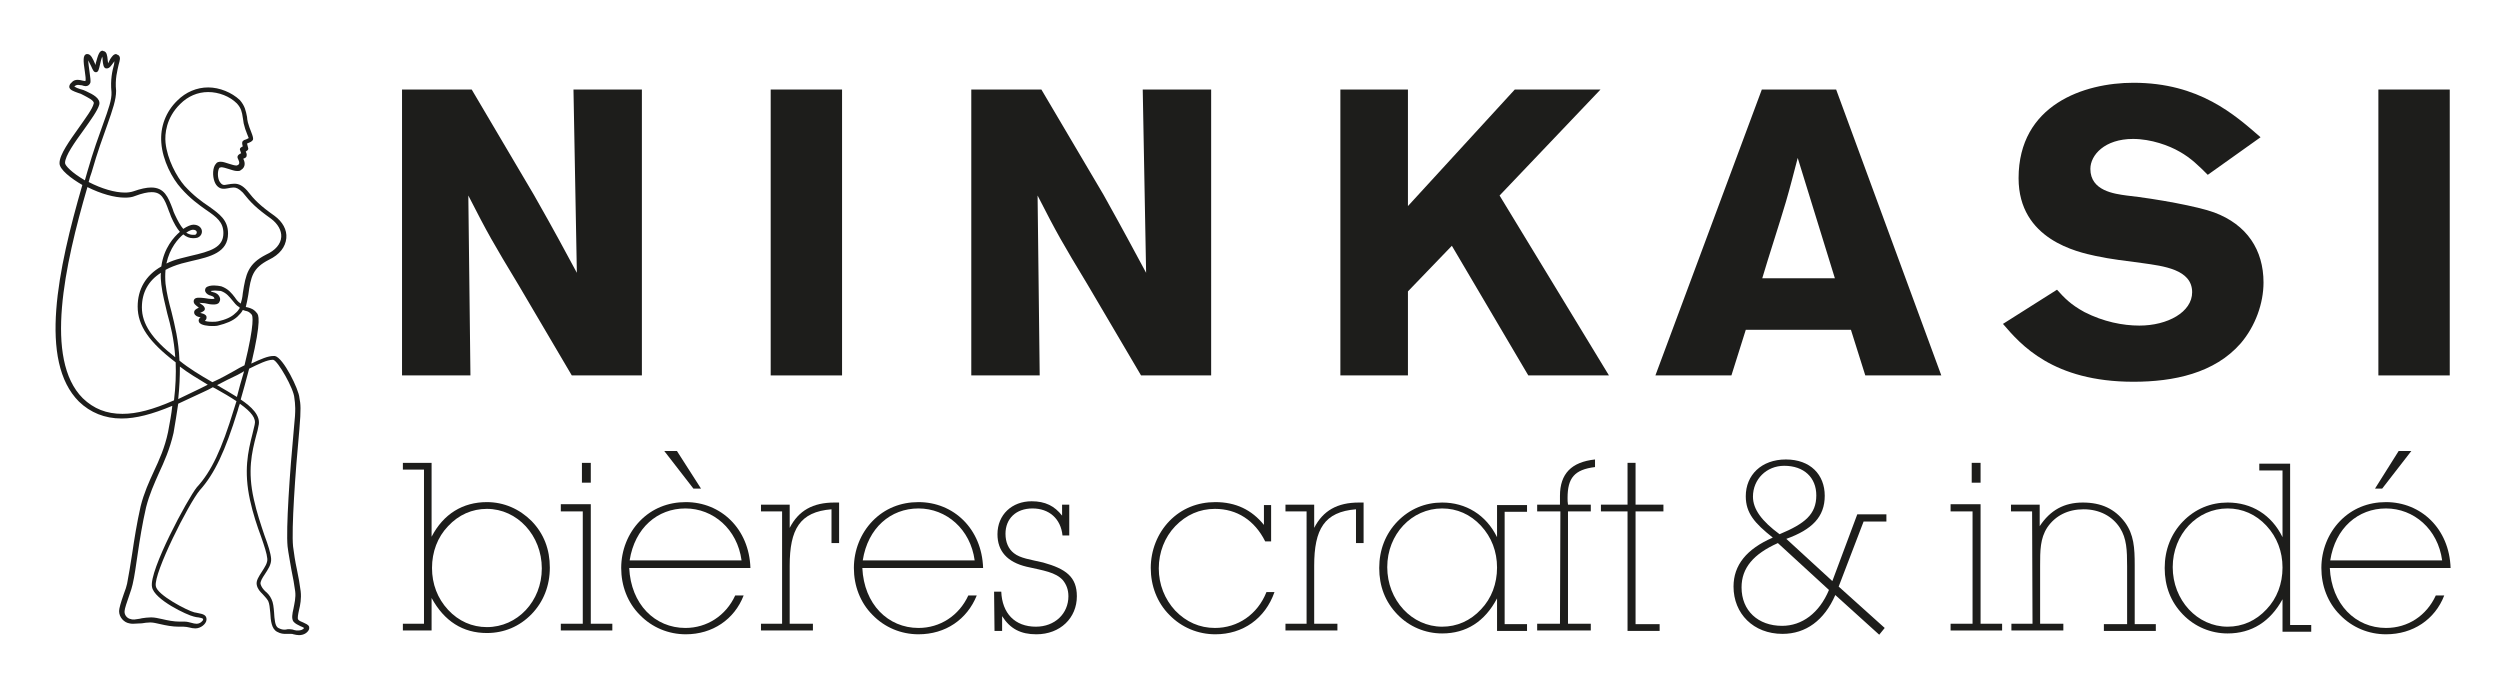 <?xml version="1.0" encoding="utf-8"?>
<!-- Generator: Adobe Illustrator 27.3.1, SVG Export Plug-In . SVG Version: 6.00 Build 0)  -->
<svg version="1.1" id="Calque_1" xmlns="http://www.w3.org/2000/svg" xmlns:xlink="http://www.w3.org/1999/xlink" x="0px" y="0px"
	 viewBox="0 0 592 163" style="enable-background:new 0 0 592 163;" xml:space="preserve">
<style type="text/css">
	.st0{clip-path:url(#SVGID_00000101077910431466470170000012026959131992403853_);}
	.st1{fill:#1D1D1B;}
</style>
<g>
	<defs>
		<rect id="SVGID_1_" x="-126" y="-216" width="841.9" height="595.3"/>
	</defs>
	<clipPath id="SVGID_00000035488981418597127240000002409615707503822249_">
		<use xlink:href="#SVGID_1_"  style="overflow:visible;"/>
	</clipPath>
	<g style="clip-path:url(#SVGID_00000035488981418597127240000002409615707503822249_);">
		<path class="st1" d="M152,21.2h-16.2l0.8,43.4c-3.2-5.9-4.8-9-10.2-18.5l-14.7-24.9H95.2v67.7h16.2l-0.5-42.6
			c4.6,9,5.8,11.1,11.9,21.2l12.6,21.4H152L152,21.2L152,21.2z"/>
		<rect x="182.5" y="21.2" class="st1" width="16.9" height="67.7"/>
		<path class="st1" d="M286.8,21.2h-16.2l0.8,43.4c-3.2-5.9-4.8-9-10.1-18.5l-14.7-24.9H230v67.7h16.2l-0.5-42.6
			c4.6,9,5.8,11.1,11.9,21.2l12.6,21.4h16.6V21.2L286.8,21.2z"/>
		<polygon class="st1" points="379,21.2 358.7,21.2 333.4,48.8 333.4,21.2 317.4,21.2 317.4,88.9 333.4,88.9 333.4,69 343.8,58.2 
			361.9,88.9 381,88.9 355.1,46.3 		"/>
		<path class="st1" d="M434.8,21.2h-17.6L392,88.9h18l3.4-10.8h24.9l3.4,10.8h18L434.8,21.2L434.8,21.2z M417.3,65.9
			c1.5-5.1,4.1-13,5.6-18.1c1-3.4,1.9-7,2.8-10.4l8.8,28.5L417.3,65.9L417.3,65.9z"/>
		<path class="st1" d="M505.2,19.6c-11.7,0-27.2,5.2-27.2,22.6c0,14.6,14.1,17.5,18.2,18.4c3.7,0.8,7.4,1.2,11.1,1.7
			c5,0.7,11.8,1.5,11.8,6.9c0,4.7-5.8,7.9-12.5,7.9c-3.9,0-8.5-0.9-13-3.2c-3.3-1.8-4.8-3.4-6.5-5.3l-12.8,8.1
			c4.2,4.9,11.8,13.7,30.9,13.7c9.5,0,19.2-2,25.4-9.1c3.5-4.1,5.4-9.5,5.4-14.4c0-7.7-3.9-13.7-11.7-16.6c-3.8-1.4-13.5-3.2-20.7-4
			c-2.9-0.4-8.6-1.1-8.6-6.3c0-3.3,3.4-7.1,10.1-7.1c4.3,0,8.6,1.6,11,3c2.7,1.5,4.6,3.4,6.7,5.5l12.5-8.9
			C529.2,27.2,520.8,19.6,505.2,19.6"/>
		<rect x="563.2" y="21.2" class="st1" width="16.9" height="67.7"/>
		<path class="st1" d="M24.3,12c-0.8,0-1.1,1.1-1.6,2.9l-0.1,0.5l-0.1-0.3c-0.5-1.2-1-2.3-1.8-2.3h-0.2c-0.9,0.2-0.8,1.6-0.4,4.2
			c0.1,0.8,0.3,1.9,0.1,2.2l-0.6-0.1c-0.4-0.1-0.8-0.2-1.2-0.2c-0.6,0-1.1,0.2-1.4,0.6c-0.4,0.3-0.6,0.7-0.6,1.1
			c0.1,0.7,1,1,2.1,1.4c0.4,0.1,0.9,0.3,1.2,0.5l0.2,0.1c0.7,0.4,2.5,1.2,2.3,1.9c-0.3,1.3-1.9,3.4-3.5,5.7
			c-2.2,3.1-4.6,6.4-4.6,8.4c-0.1,1.5,2.8,3.7,5.4,5.2c-5.8,20-10.4,41.7-0.8,51.3c2.7,2.6,6.1,4,10.1,4c3.4,0,7.2-1,12-3
			c-0.2,2-0.6,4-1,6.2c-0.8,3.8-2.1,6.6-3.4,9.4c-1.1,2.4-2.3,5-3.1,8.2c-0.9,4-1.5,7.8-2,11.2c-0.4,2.6-0.8,5-1.2,7.1
			c-0.1,0.5-0.4,1.5-0.8,2.5c-0.7,2-1.1,3.4-1.1,4c0,1.5,1.2,2.7,2.4,2.9c0.3,0.1,0.6,0.1,1,0.1c0.6,0,1.3-0.1,2-0.1
			c0.6-0.1,1.3-0.2,1.9-0.2h0.2c0.6,0,1.4,0.2,2.3,0.4c1.3,0.3,2.8,0.6,4.4,0.6c0.3,0,0.6,0,0.9,0c0.1,0,0.1,0,0.2,0
			c0.5,0,0.9,0.1,1.4,0.2c0.4,0.1,0.8,0.2,1.3,0.2h0.1c1.2,0,2.5-1,2.6-2c0.1-1.2-0.9-1.4-1.9-1.6c-0.3-0.1-0.6-0.1-1-0.2
			c-1.6-0.4-8.8-4.1-9.1-6.2c-0.6-3,7.8-19.6,10.4-22.7c3.5-3.9,6-9.2,9-18.9c0.1-0.5,0.3-1,0.5-1.6c2.8,2,3.9,3.5,3.5,5
			c-0.2,0.7-0.3,1.4-0.5,2.1c-1.1,4.3-2.1,8.8-0.6,15.7c0.7,3.2,1.7,6.2,2.6,8.6c0.8,2.3,1.4,4.1,1.5,5.3c0.1,1-0.6,2-1.3,3.1
			c-0.7,1.1-1.4,2.1-1.2,3.1c0.2,1,0.8,1.6,1.4,2.2c0.4,0.5,0.9,0.9,1.3,1.6c0.3,0.6,0.4,1.7,0.5,2.8c0.1,1.9,0.3,3.8,1.6,4.5
			c0.9,0.5,1.6,0.5,2,0.5l0.7,0c0.2,0,0.4,0,0.5,0c0.3,0,0.5,0,0.7,0.1c0.4,0.1,0.9,0.2,1.3,0.2c1.1,0,1.9-0.5,2.3-1.2
			c0.2-0.4,0.1-0.6,0.1-0.8c-0.2-0.5-0.8-0.7-1.4-1c-0.5-0.2-1-0.4-1.2-0.7c-0.2-0.3,0-1.3,0.2-2.2c0.3-1.2,0.6-2.8,0.4-4.5
			c-0.2-1.6-0.5-3.3-0.9-5.2c-0.4-1.8-0.7-3.8-0.9-5.4c-0.4-4.1,0.5-17.2,1.5-27.8c0.4-4.8,0.3-5.9,0-7.4c-0.1-1.9-3.8-9.5-5.8-9.9
			c-0.1,0-0.2,0-0.4,0c-1.2,0-2.9,0.7-5.2,1.8c2.5-10.5,1.7-11.6,1.3-12c-0.7-0.9-1.4-1.1-2.1-1.3l-0.5-0.1c0.2-0.8,0.4-1.7,0.6-2.9
			c0.6-4.3,1-6.3,4.9-8.3c2.5-1.2,3.9-3,4.1-5.1c0.2-2-0.9-3.9-2.8-5.3c-3.4-2.4-4.7-3.7-6.5-6c-1-1.1-1.9-1.6-3-1.6
			c-0.5,0-1.1,0.1-1.7,0.2l-0.6,0.1c0,0-0.1,0-0.1,0c-0.6,0-1-0.6-1.2-1c-0.5-1.1-0.3-2.7,0.1-3.1l0.4-0.1c0.4,0,1.1,0.2,1.7,0.4
			c0.7,0.2,1.4,0.5,2.1,0.5c0.3,0,0.6,0,0.8-0.2c1.4-0.8,0.9-2.2,0.6-2.7l0.2-0.1c0.3-0.1,0.6-0.3,0.6-0.6c0.1-0.4-0.1-0.8-0.2-1
			c0.3-0.2,0.6-0.4,0.6-0.7l-0.1-0.4L58.5,34l0.2-0.1c0.5-0.2,1-0.4,1.2-0.8c0.1-0.3,0-0.8-0.4-1.8c-0.3-0.7-0.6-1.6-0.8-2.3
			c-0.1-0.5-0.2-0.9-0.2-1.3c-0.3-1.5-0.5-2.6-1.7-4c-1.9-1.8-4.8-3-7.5-3s-5.3,1.1-7.3,3.1c-2.7,2.6-4.1,6.2-3.8,10
			c0.3,4.2,2.6,8.5,4.7,10.8c2.1,2.4,4.2,3.9,5.9,5.1c2.5,1.7,4.1,2.9,4.1,5.5c0,3.4-3,4.3-7.8,5.4c-0.8,0.2-1.6,0.4-2.4,0.6
			c-1.2,0.3-2.3,0.7-3.3,1.2c0.8-3.7,2.8-5.9,4-6.9c0.7,0.6,1.5,0.9,2.3,0.9c0.3,0,0.6,0,1-0.1c0.9-0.3,1.2-1.1,1.1-1.7
			c-0.1-0.7-0.8-1.4-2-1.4c-0.6,0-1.5,0.4-2.4,1c-0.7-0.8-1.3-1.9-2-3.4c-0.2-0.4-0.4-0.9-0.5-1.3c-1.1-2.9-2-5.1-5.1-5.1
			c-1.1,0-2.5,0.3-4.2,0.9c-0.6,0.2-1.3,0.3-2,0.3c-2.4,0-5.5-0.9-8.6-2.5c0.2-0.8,0.4-1.5,0.7-2.3c1.4-4.9,2.7-8.4,3.7-11.2
			c1.3-3.7,2.1-6,2.1-8.1c-0.3-2.8,0.3-4.8,0.6-6.2c0.3-1.1,0.5-1.7,0-2.2l-0.6-0.3c-0.6,0-1,0.6-1.4,1.2L25.6,15l-0.1-0.8
			c-0.1-1-0.2-2-1-2.1L24.3,12L24.3,12z M22.7,17.1l0.1,0c0.5-0.1,0.6-0.6,0.9-1.9c0.1-0.5,0.3-1.3,0.5-1.8c0.1,0.3,0.1,0.6,0.1,0.9
			c0.1,0.9,0.2,1.8,0.8,1.9l0.2,0c0.6,0,1-0.6,1.5-1.3l0.3-0.4L27,15.3c-0.4,1.4-0.9,3.6-0.6,6.5c0.1,1.8-0.7,4-2,7.6
			c-1,2.8-2.3,6.3-3.7,11.2c-0.2,0.7-0.4,1.4-0.6,2.1c-3.1-1.8-4.7-3.5-4.7-4.1c0-1.7,2.3-4.9,4.4-7.8c1.7-2.4,3.3-4.6,3.7-6
			c0.4-1.5-1.6-2.5-2.9-3.1l-0.2-0.1c-0.4-0.2-0.9-0.4-1.4-0.5c-0.4-0.1-1.1-0.4-1.4-0.6l0.1-0.1c0.2-0.2,0.5-0.3,0.8-0.3
			s0.6,0.1,0.9,0.1c0.3,0.1,0.6,0.2,0.9,0.2c0.5,0,0.9-0.3,1.1-0.8c0.1-0.4,0-1.2-0.2-2.6c-0.1-0.8-0.3-2-0.3-2.7
			c0.2,0.4,0.5,1,0.7,1.4C22,16.6,22.2,17.1,22.7,17.1 M50.3,90.5c-2.8-1.6-5.6-3.3-7.8-5.1h0c-0.2-4.9-1.1-8.3-1.9-11.6
			c-0.6-2.2-1.1-4.2-1.4-6.6c-0.1-1.1-0.1-2.3,0-3.3c1.1-0.6,2.4-1.1,3.8-1.5c0.8-0.2,1.6-0.4,2.4-0.6c4.4-1,8.6-2,8.6-6.5
			c0-3.2-2-4.6-4.5-6.4c-1.8-1.2-3.7-2.6-5.8-4.9c-1.9-2.2-4.1-6.3-4.5-10.2c-0.2-2,0.1-5.9,3.5-9.2c1.8-1.8,4.1-2.8,6.6-2.8
			s5.1,1,6.8,2.7c1,1.1,1.2,2,1.4,3.4c0.1,0.4,0.1,0.8,0.2,1.3c0.2,0.9,0.5,1.8,0.8,2.5c0.1,0.3,0.3,0.8,0.4,1L58.3,33
			c-0.4,0.1-0.6,0.2-0.8,0.4c-0.3,0.4-0.1,0.9,0,1.3l-0.1,0c-0.3,0.2-0.6,0.3-0.6,0.7l0.2,0.6l0.1,0.3c-0.3,0.1-1.1,0.5-0.8,1.2
			l0.1,0.2c0.4,0.8,0.3,1.2-0.1,1.4c-0.1,0-0.2,0.1-0.3,0.1c-0.4,0-1.1-0.2-1.7-0.4c-0.7-0.2-1.4-0.5-2-0.5c-0.5,0-0.9,0.1-1.1,0.4
			c-0.9,0.9-0.9,3-0.4,4.3c0.4,1.1,1.2,1.7,2.1,1.7h0.3l0.7-0.1c0.5-0.1,1-0.2,1.4-0.2c0.6,0,1.2,0.2,2.2,1.2
			c1.9,2.4,3.2,3.7,6.7,6.2c1.6,1.2,2.5,2.8,2.4,4.3c-0.1,1.7-1.4,3.2-3.6,4.2c-4.3,2.2-4.8,4.6-5.5,9.1c-0.1,1.1-0.3,1.9-0.5,2.5
			l-0.1-0.1c-0.5-0.3-0.9-0.8-1.3-1.4c-0.7-0.9-1.5-2-3.2-2.6c-0.5-0.1-1.1-0.2-1.7-0.2c-0.7,0-1.6,0.1-2,0.6
			c-0.1,0.2-0.2,0.5-0.1,0.8c0.3,0.7,0.9,0.9,1.3,1c0.5,0.2,0.7,0.2,0.9,0.7c0,0-0.1,0.1-0.6,0.1s-1.1-0.1-1.7-0.2
			c-0.6-0.1-1.1-0.1-1.5-0.1c-0.2,0-0.9,0-1.1,0.6c-0.2,0.8,0.5,1.2,1,1.6l0.2,0.2l-0.1,0c-0.4,0.2-1.2,0.5-1,1.3
			c0.2,0.6,0.8,0.8,1.3,0.9l0.2,0c-0.2,0.2-0.6,0.5-0.4,1.1c0.3,0.9,2.5,1,3,1c0.6,0,1.1,0,1.5-0.1c2-0.5,3.5-1.1,4.6-2.1
			c0.6-0.6,1-1,1.3-1.6l0.6,0.2c0.6,0.1,1,0.3,1.5,0.9c0.2,0.2,0.8,1.8-1.7,12c-0.8,0.4-1.6,0.8-2.4,1.3
			C54.1,88.6,52.3,89.6,50.3,90.5 M29,98c-3.8,0-6.8-1.2-9.4-3.7c-9.2-9.2-4.3-31.5,1.1-50c3.2,1.6,6.4,2.5,8.9,2.5
			c0.9,0,1.7-0.1,2.4-0.4c1.6-0.6,2.9-0.9,3.9-0.9c2.3,0,3,1.4,4.1,4.5c0.2,0.4,0.3,0.8,0.5,1.3c0.7,1.6,1.4,2.8,2.1,3.6
			c-1.4,1.2-3.8,3.8-4.4,8.2c-3.7,2.1-5.6,5.4-5.6,9.5c0,4.5,2.7,8.4,9,13.2c0.1,2.8,0,5.7-0.4,9C36.2,97,32.4,98,29,98 M45.6,55.6
			c-0.5,0-1-0.2-1.5-0.5c0.7-0.5,1.3-0.7,1.6-0.7c0.6,0,0.9,0.3,0.9,0.6c0,0.2-0.1,0.5-0.4,0.6C46.1,55.6,45.9,55.6,45.6,55.6
			 M41.5,84.6c-5.5-4.3-7.9-7.9-7.9-11.8c0-3.5,1.5-6.3,4.5-8.2c-0.1,0.9,0,1.8,0.1,2.8c0.3,2.5,0.9,4.5,1.4,6.8
			C40.4,77.1,41.2,80.2,41.5,84.6 M50.5,72.1c0.4,0,1.1,0,1.4-0.5c0.1-0.2,0.3-0.5,0.2-1c-0.3-1-1.1-1.3-1.6-1.4
			c-0.3-0.1-0.5-0.1-0.6-0.3c0.2,0,0.5-0.1,1-0.1s1,0.1,1.4,0.1c1.4,0.5,2,1.4,2.7,2.2c0.5,0.6,0.9,1.2,1.6,1.6l0.2,0.2
			c-0.3,0.5-0.6,0.9-1.1,1.3c-0.9,0.9-2.3,1.5-4.1,1.9c-0.4,0.1-0.8,0.1-1.3,0.1h-0.1c-0.8,0-1.4-0.1-1.7-0.2c0.2-0.2,0.5-0.5,0.4-1
			c-0.1-0.5-0.7-0.7-1.1-0.8l-0.4-0.1l0.2-0.1c0.4-0.2,1-0.4,0.9-1c-0.1-0.4-0.4-0.7-0.9-1l-0.4-0.3c0.3,0,0.8,0.1,1.3,0.1
			C49.3,72,49.9,72.1,50.5,72.1 M67.3,149.1c-0.4,0-0.8-0.1-1.4-0.4c-0.8-0.4-0.9-2.1-1-3.7c-0.1-1.2-0.2-2.3-0.6-3.1
			c-0.4-0.9-1-1.5-1.5-1.9c-0.5-0.5-0.9-1-1.1-1.7c-0.1-0.6,0.4-1.4,1-2.3c0.7-1.1,1.6-2.3,1.5-3.7c-0.1-1.3-0.7-3.2-1.6-5.6
			c-0.8-2.4-1.8-5.3-2.5-8.5c-1.5-6.7-0.5-11,0.6-15.2c0.2-0.7,0.4-1.4,0.5-2.1c0.7-2.5-1.8-4.7-4.2-6.3c0.5-1.8,1.3-4.5,2-7.3
			c2.2-1.1,4.3-2.1,5.5-2.1l0.2,0c1.1,0.2,4.9,6.9,5,9c0.2,1.5,0.4,2.6-0.1,7.2c-1,10.6-1.9,23.9-1.5,28c0.2,1.7,0.6,3.6,0.9,5.5
			c0.4,1.9,0.7,3.6,0.9,5.1c0.2,1.5-0.2,3-0.4,4.1c-0.3,1.3-0.5,2.4,0,3.1c0.4,0.5,1.1,0.8,1.7,1.1c0.3,0.1,0.7,0.3,0.8,0.4
			c-0.2,0.4-0.8,0.6-1.4,0.6c-0.3,0-0.6,0-0.9-0.1c-0.3-0.1-0.6-0.2-1-0.2l-0.6,0C67.8,149.1,67.5,149.1,67.3,149.1 M42.2,94.5
			c0.3-2.8,0.4-5.3,0.4-7.7c1.9,1.5,4.3,2.9,6.6,4.3c-0.6,0.3-1.2,0.6-1.8,0.9C45.7,92.8,43.9,93.7,42.2,94.5 M56.1,94
			c-1.4-0.9-3-1.8-4.7-2.8c1.7-0.9,3.3-1.7,4.8-2.4c0.6-0.3,1.1-0.6,1.6-0.9C57.1,90.2,56.5,92.4,56.1,94 M31.8,146.7
			c-0.3,0-0.6,0-0.8-0.1c-0.8-0.1-1.6-0.9-1.5-1.9c0-0.5,0.6-2.3,1.1-3.7c0.4-1.1,0.7-2.1,0.8-2.6c0.5-2.1,0.8-4.6,1.2-7.2
			c0.5-3.4,1.1-7.2,2-11.1c0.8-3.1,1.9-5.5,3-8c1.3-2.8,2.6-5.7,3.5-9.6c0.4-2.4,0.8-4.7,1.1-6.9c2-0.9,4-1.9,5.8-2.7
			c0.9-0.4,1.7-0.8,2.4-1.2l0.6,0.3c1.8,1,3.5,2,5,3c-0.2,0.7-0.4,1.3-0.6,1.9c-2.9,9.5-5.3,14.7-8.8,18.5
			c-2.1,2.6-11.4,19.8-10.6,23.6c0.5,3,8.4,6.7,9.9,7c0.4,0.1,0.8,0.2,1.1,0.2c1.1,0.2,1.1,0.3,1.1,0.5c0,0.3-0.7,1-1.5,1h-0.1
			c-0.4,0-0.7-0.1-1.1-0.2c-0.5-0.1-1-0.3-1.6-0.3h-0.3c-0.3,0-0.6,0-0.9,0c-1.5,0-2.9-0.3-4.2-0.6c-0.9-0.2-1.8-0.4-2.5-0.4h-0.2
			c-0.7,0-1.4,0.1-2.1,0.2C32.9,146.6,32.3,146.6,31.8,146.7"/>
		<path class="st1" d="M115.3,120.5c-3.5,0-6.7,1.4-9.2,4.1c-2.5,2.6-3.8,6.1-3.8,9.9s1.3,7.2,3.8,9.9c2.5,2.7,5.7,4.1,9.2,4.1
			c7.2,0,13-6.1,13-13.9S122.5,120.5,115.3,120.5 M100.4,111.2h-5v-1.6h6.8v17.5c2.8-5.4,7.4-8.2,13.1-8.2c4,0,7.7,1.6,10.6,4.5
			c2.9,3,4.3,6.7,4.3,11s-1.5,8.1-4.3,11c-2.9,3-6.6,4.5-10.6,4.5c-5.7,0-10.1-2.8-13.1-8.3v7.7h-6.8v-1.6h5L100.4,111.2
			L100.4,111.2z"/>
		<path class="st1" d="M132.8,119.5v1.6h5.2v26.6h-5.2v1.6H145v-1.6h-5.1v-28.3H132.8L132.8,119.5z M137.8,114.3h2.1v-4.7h-2.1
			V114.3z"/>
		<path class="st1" d="M164.2,115.7l-6.9-8.9h3l5.7,8.9H164.2z M175.6,132.7c-1-7.4-6.7-12.3-13.3-12.3s-12,4.6-13.2,12.3H175.6
			L175.6,132.7z M162.4,150.2c-4.1,0-8-1.6-10.9-4.6c-2.9-2.9-4.4-6.9-4.4-11.1s1.6-8.2,4.4-11.1c2.9-3,6.7-4.5,10.9-4.5
			c8.3,0,15,6.3,15.3,15.6H149c0.4,8.6,6.1,14.2,13.3,14.2c5.1,0,9.6-2.9,11.8-7.7h2C173.9,146.7,168.7,150.2,162.4,150.2"/>
		<path class="st1" d="M185.2,121.1h-5v-1.6h6.8v5.5c2.1-4.1,5.5-6,10.6-6h1.1v9.6h-1.8v-8c-7.5,0.6-9.9,4.7-9.9,13.4v13.7h5.5v1.6
			h-12.3v-1.6h5L185.2,121.1L185.2,121.1z"/>
		<path class="st1" d="M230.8,132.7c-1-7.4-6.7-12.3-13.3-12.3s-12,4.6-13.2,12.3H230.8L230.8,132.7z M217.5,150.2
			c-4.1,0-8-1.6-10.9-4.6c-2.9-2.9-4.4-6.9-4.4-11.1s1.6-8.2,4.4-11.1c2.9-3,6.7-4.5,10.9-4.5c8.3,0,15,6.3,15.3,15.6h-28.6
			c0.4,8.6,6.1,14.2,13.3,14.2c5.1,0,9.6-2.9,11.8-7.7h2C229,146.7,223.9,150.2,217.5,150.2"/>
		<path class="st1" d="M235.4,140.1h1.7c0.2,5.1,3.2,8.3,8.2,8.3c4.5,0,7.7-3.1,7.7-7.2c0-1.6-0.5-2.8-1.3-3.8
			c-1.7-1.9-4.6-2.3-8.6-3.2c-4.6-1.1-6.9-3.7-6.9-7.7c0-4.6,3.4-7.8,8.1-7.8c3.2,0,5.4,1.1,7.2,3.4v-2.6h1.7v7.3h-1.6
			c-0.4-4-3.2-6.4-7.1-6.4s-6.4,2.4-6.4,6c0,2,0.7,3.6,2,4.6c1.5,1.2,3.9,1.5,6.9,2.2c5.4,1.5,8,3.4,8,8c0,5.1-3.9,9-9.6,9
			c-3.7,0-6.2-1.3-8.1-4.3v3.5h-1.8L235.4,140.1L235.4,140.1z"/>
		<path class="st1" d="M287.8,150.2c-4.1,0-8-1.6-10.9-4.6c-2.9-2.9-4.4-6.9-4.4-11.1s1.6-8.2,4.4-11.1c2.9-3,6.7-4.5,10.9-4.5
			c4.8,0,8.6,1.8,11.5,5.4v-4.7h1.7v8.6h-1.4c-2.5-5-6.7-7.7-11.9-7.7c-3.6,0-6.8,1.4-9.4,4.1c-2.5,2.6-3.9,6.2-3.9,10
			s1.4,7.3,3.9,10c2.6,2.7,5.8,4.1,9.4,4.1c5.4,0,10.1-3.2,12.2-8.5h1.9C299.6,146.5,294.3,150.2,287.8,150.2"/>
		<path class="st1" d="M309.4,121.1h-5v-1.6h6.8v5.5c2.1-4.1,5.5-6,10.6-6h1.1v9.6h-1.8v-8c-7.5,0.6-9.9,4.7-9.9,13.4v13.7h5.5v1.6
			h-12.3v-1.6h5L309.4,121.1L309.4,121.1z"/>
		<path class="st1" d="M341.5,148.4c3.5,0,6.7-1.4,9.2-4.1c2.5-2.6,3.8-6.1,3.8-9.9s-1.3-7.2-3.8-9.9c-2.5-2.7-5.7-4.1-9.2-4.1
			c-7.2,0-13,6.1-13,13.9S334.3,148.4,341.5,148.4 M341.5,150c-4,0-7.8-1.6-10.6-4.5c-2.9-3-4.3-6.7-4.3-11s1.5-8.1,4.3-11
			c2.9-3,6.6-4.5,10.6-4.5c5.6,0,10.4,2.9,13,8.2v-7.6h7.1v1.6h-5.3v26.6h5.3v1.6h-7.1v-7.7C351.6,147.2,347.2,150,341.5,150"/>
		<path class="st1" d="M369.5,121.1H364v-1.6h5.4v-2.1c0-5.2,2.7-8,8.3-8.6v1.8c-4.9,0.6-6.5,2.6-6.5,7.3c0,0.5,0,1.1,0.1,1.6h5.4
			v1.6h-5.4v26.6h5.4v1.6H364v-1.6h5.4L369.5,121.1L369.5,121.1z"/>
		<polygon class="st1" points="385.4,109.6 385.4,119.5 379.1,119.5 379.1,121.1 385.4,121.1 385.4,149.4 393,149.4 393,147.8 
			387.3,147.8 387.3,121.1 393.9,121.1 393.9,119.5 387.3,119.5 387.3,109.6 		"/>
		<path class="st1" d="M430.1,117.3c0-4.2-2.9-7-7.6-7c-4.2,0-7.4,3.2-7.4,7.3c0,3,2.1,5.8,6.3,8.9
			C427.4,124,430.1,121.8,430.1,117.3 M421,128.6c-5.8,2.6-8.6,5.9-8.6,10.5c0,5.5,3.9,9.1,9.6,9.1c4.7,0,8.8-3,11.1-8.5L421,128.6z
			 M439.8,121.8h6.9v1.7h-5.4l-5.9,15.4l10.9,9.8l-1.3,1.6l-10.4-9.4c-2.6,6-7,9.2-12.5,9.2c-6.9,0-11.6-4.8-11.6-11.2
			c0-5.1,3.1-8.9,9.3-11.6c-4.3-3.4-6.4-5.8-6.4-9.8c0-5,3.7-8.7,9.5-8.7s9.2,3.6,9.2,8.6s-3,8-9.1,10.2l10.9,10L439.8,121.8
			L439.8,121.8z"/>
		<path class="st1" d="M461.9,119.5v1.6h5.2v26.6h-5.2v1.6h12.2v-1.6H469v-28.3H461.9L461.9,119.5z M466.9,114.3h2.1v-4.7h-2.1
			V114.3z"/>
		<path class="st1" d="M481.2,121.1h-5v-1.6h6.8v5.1c2.5-3.8,5.8-5.6,10.2-5.6s7.6,1.5,10,4.7c2.1,2.9,2.3,6,2.3,10.1v14h5v1.6
			h-12.3v-1.6h5.5v-13.7c0-3.8-0.1-6.6-1.7-9.1c-1.8-2.8-4.9-4.4-8.6-4.4s-6.7,1.5-8.6,4.3c-1.7,2.6-1.7,5.5-1.7,9.1v13.7h5.5v1.6
			h-12.3v-1.6h5L481.2,121.1L481.2,121.1z"/>
		<path class="st1" d="M527.5,148.4c3.5,0,6.7-1.4,9.2-4.1c2.5-2.6,3.8-6.1,3.8-9.9s-1.3-7.2-3.8-9.9c-2.5-2.7-5.7-4.1-9.2-4.1
			c-7.2,0-13,6.1-13,13.9S520.3,148.4,527.5,148.4 M527.5,150c-4,0-7.8-1.6-10.6-4.5c-2.9-3-4.3-6.7-4.3-11s1.5-8.1,4.3-11
			c2.9-3,6.6-4.5,10.6-4.5c5.7,0,10.4,2.9,13,8.2v-15.8H535v-1.6h7.3v38.2h5v1.6h-6.8v-7.7C537.6,147.2,533.2,150,527.5,150"/>
		<path class="st1" d="M568,106.8h3l-6.9,8.9h-1.7L568,106.8z M578.3,132.7c-1-7.4-6.7-12.3-13.3-12.3s-12,4.6-13.2,12.3H578.3
			L578.3,132.7z M565,150.2c-4.1,0-8-1.6-10.9-4.6c-2.9-2.9-4.4-6.9-4.4-11.1s1.6-8.2,4.4-11.1c2.9-3,6.7-4.5,10.9-4.5
			c8.3,0,15,6.3,15.3,15.6h-28.6c0.4,8.6,6.1,14.2,13.3,14.2c5.2,0,9.6-2.9,11.8-7.7h2C576.6,146.7,571.4,150.2,565,150.2"/>
	</g>
</g>
</svg>
